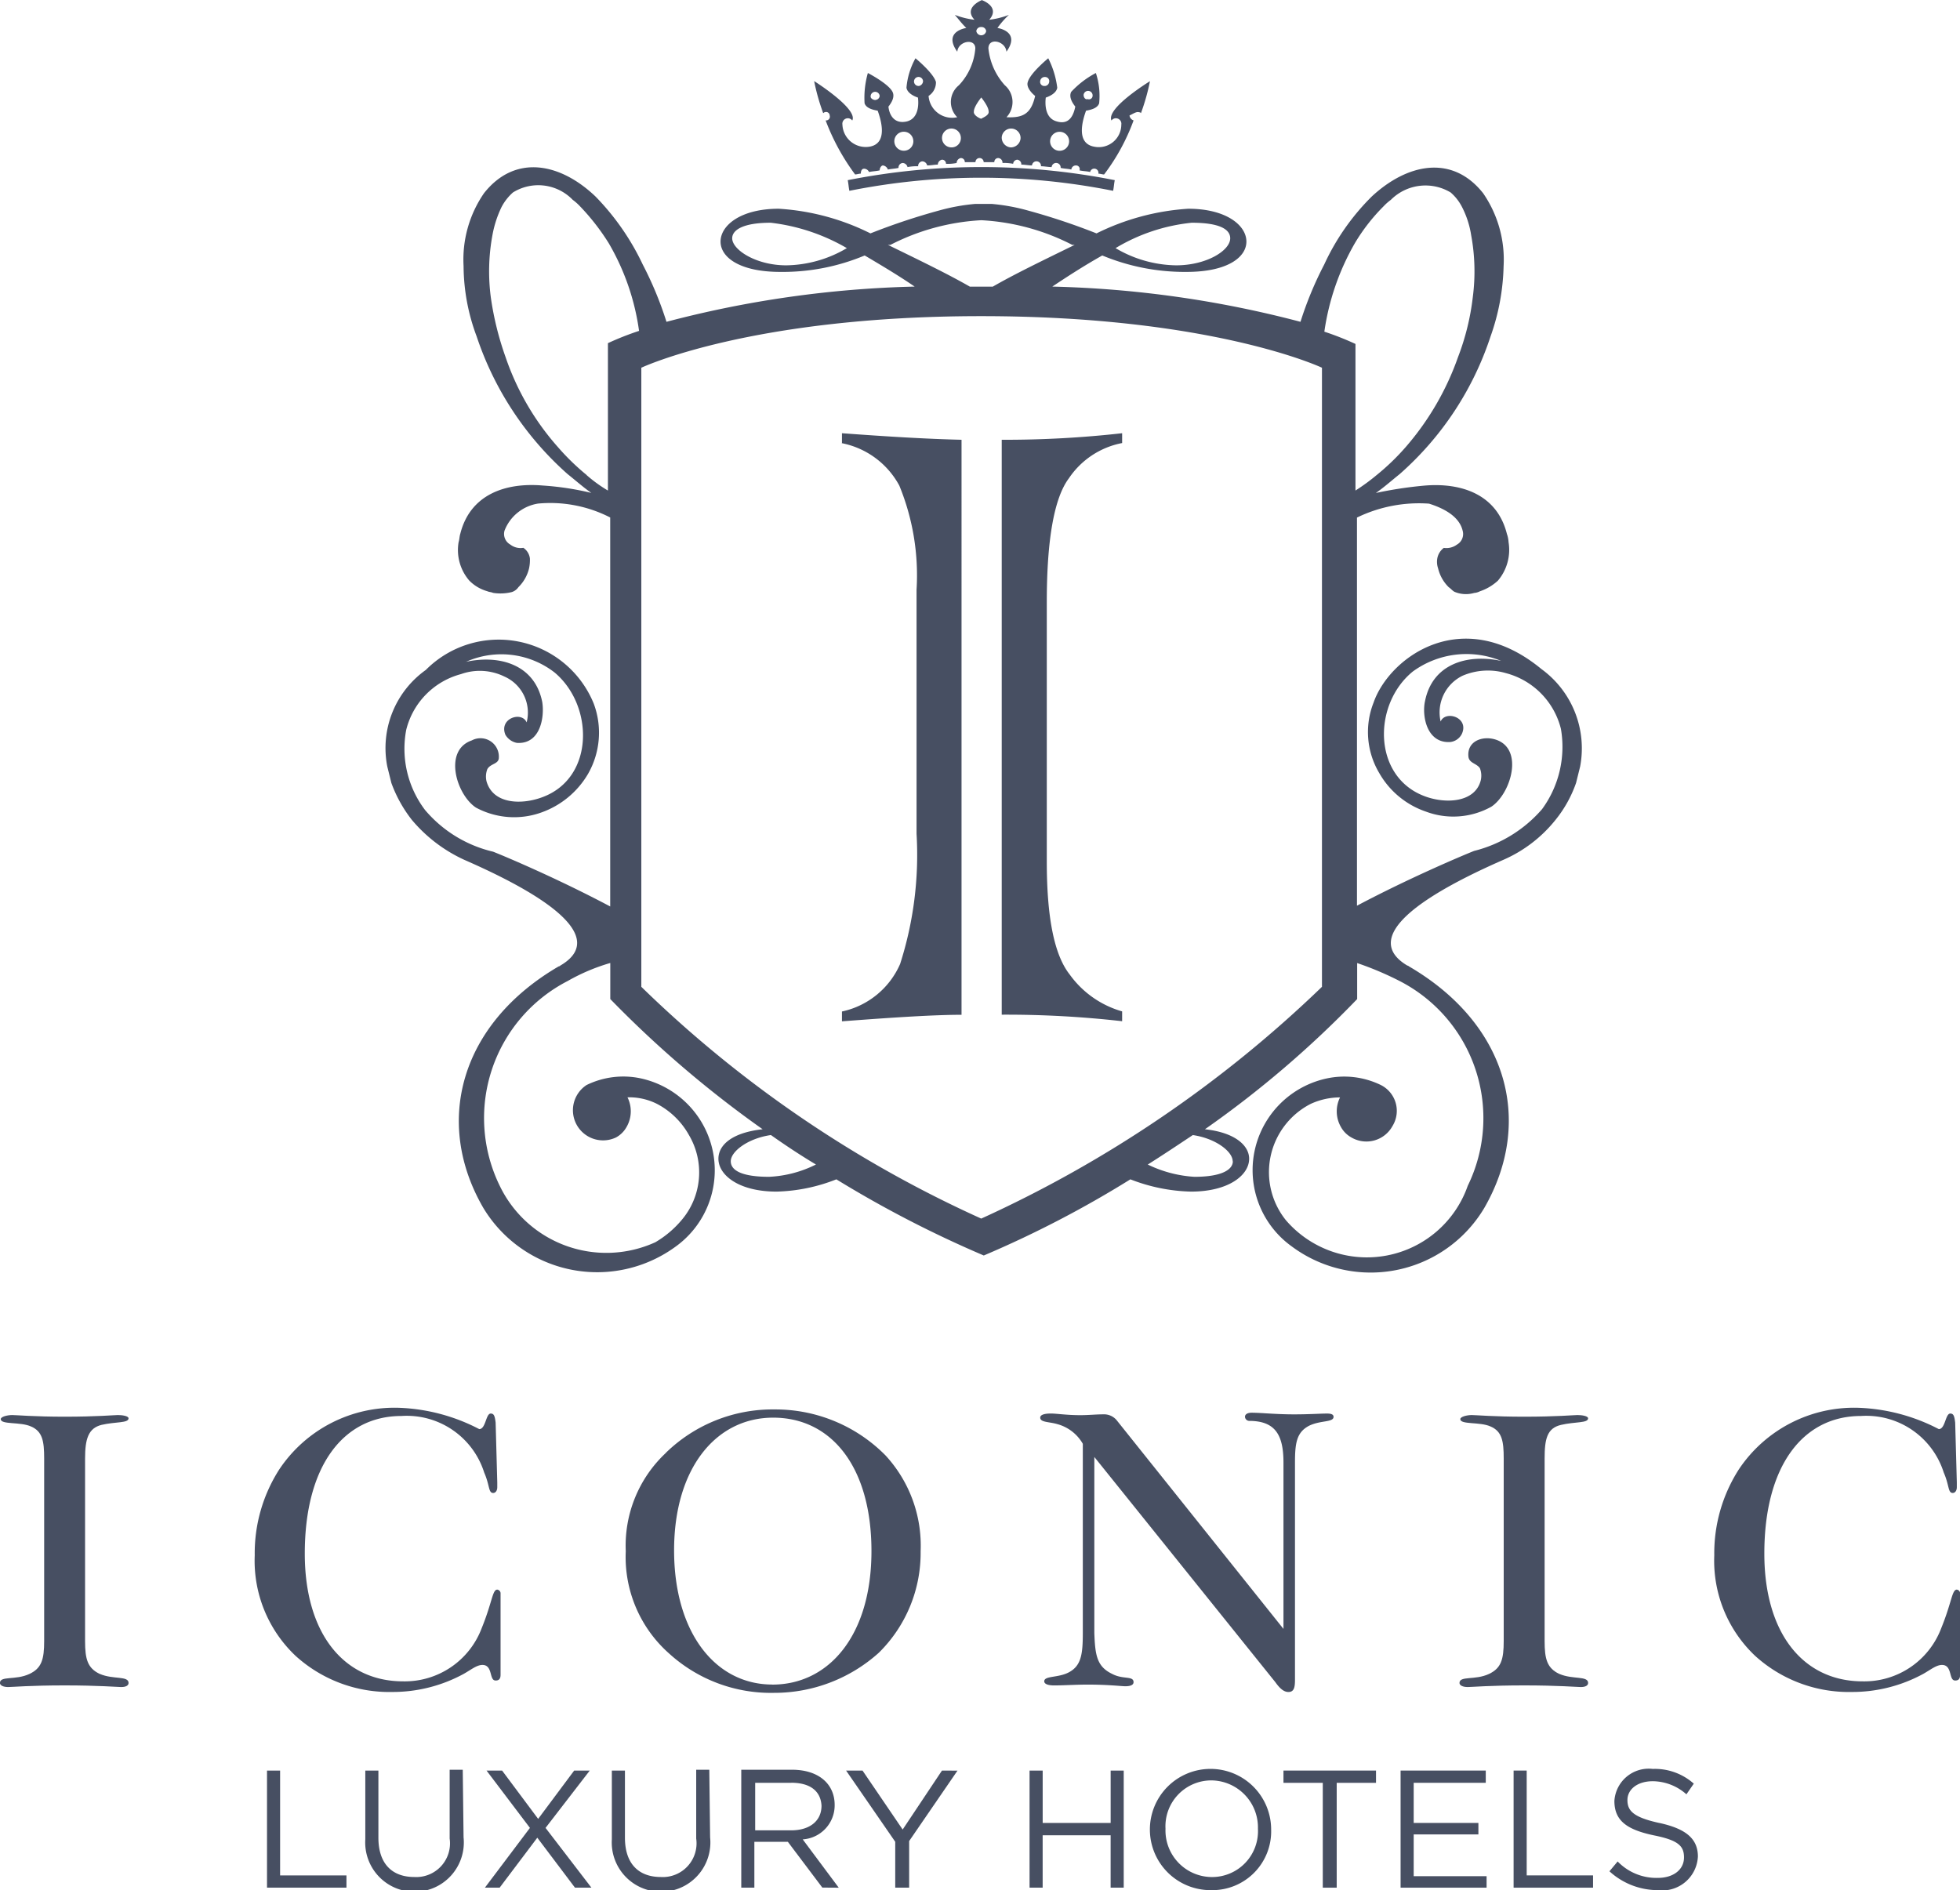 <svg xmlns="http://www.w3.org/2000/svg" width="71.542" height="69" viewBox="0 0 71.542 69">
  <defs>
    <style>
      .cls-1 {
        fill: #474f62;
      }
    </style>
  </defs>
  <g id="Group_162" data-name="Group 162" transform="translate(-483.217 -4531.912)">
    <g id="Group_12" data-name="Group 12" transform="translate(483.217 4583.304)">
      <path id="Path_24" data-name="Path 24" class="cls-1" d="M3.647,182.247c.478.209,1.046.06,1.046.329,0,.09-.09.149-.269.149-.12,0-.837-.06-2.063-.06-1.256,0-1.913.06-2.063.06-.179,0-.3-.06-.3-.149,0-.269.568-.09,1.076-.329.448-.209.538-.538.538-1.2v-6.667c0-.628-.06-.987-.478-1.166-.389-.179-1.106-.06-1.106-.269,0-.09.239-.149.419-.149.149,0,.807.06,1.913.06,1.166,0,1.824-.06,1.943-.06.149,0,.389.03.389.12,0,.179-.478.12-.987.239-.478.12-.6.508-.6,1.226v6.667c0,.658.09.987.538,1.2" transform="translate(0 -172.531)"/>
      <path id="Path_25" data-name="Path 25" class="cls-1" d="M39.889,181.855c-.239,0-.09-.568-.478-.568-.209,0-.419.179-.688.329a5.417,5.417,0,0,1-2.6.658,5.086,5.086,0,0,1-3.528-1.315,4.775,4.775,0,0,1-1.495-3.677,5.665,5.665,0,0,1,.9-3.139,5.054,5.054,0,0,1,4.395-2.242,6.848,6.848,0,0,1,2.9.777c.239,0,.239-.568.419-.568.12,0,.149.09.179.329l.06,2.182v.179c0,.12-.06.209-.149.209-.179,0-.12-.269-.329-.747a2.964,2.964,0,0,0-3.02-2.063c-2.123,0-3.528,1.824-3.528,5.023,0,2.93,1.435,4.664,3.588,4.664a3,3,0,0,0,2.87-1.943c.389-.957.389-1.405.568-1.405a.137.137,0,0,1,.12.149v2.96c0,.149-.06.209-.179.209" transform="translate(-21.802 -171.9)"/>
      <path id="Path_26" data-name="Path 26" class="cls-1" d="M81.74,182.145c2.063,0,3.617-1.794,3.617-4.873S83.893,172.4,81.77,172.4c-2.093,0-3.617,1.854-3.617,4.843s1.495,4.9,3.588,4.9m-3.887-8.461A5.579,5.579,0,0,1,81.83,172.1a5.645,5.645,0,0,1,4.036,1.674,4.86,4.86,0,0,1,1.286,3.5,5.117,5.117,0,0,1-1.525,3.707,5.7,5.7,0,0,1-3.827,1.465,5.514,5.514,0,0,1-3.827-1.435,4.7,4.7,0,0,1-1.584-3.737,4.633,4.633,0,0,1,1.465-3.588" transform="translate(-53.548 -172.04)"/>
      <path id="Path_27" data-name="Path 27" class="cls-1" d="M129.631,182.037c.389.209.777.06.777.3,0,.09-.09.149-.3.149-.149,0-.6-.06-1.375-.06-.448,0-.867.03-1.226.03-.239,0-.359-.06-.359-.15,0-.209.508-.12.9-.329.448-.239.508-.658.508-1.435v-6.906a1.533,1.533,0,0,0-.927-.718c-.3-.09-.628-.06-.628-.239,0-.09.12-.149.389-.149.209,0,.568.06,1.076.06.3,0,.568-.03.837-.03a.6.6,0,0,1,.508.239l6.069,7.594v-6.069c0-1.016-.3-1.525-1.256-1.525a.16.16,0,0,1-.149-.149c0-.09.09-.149.239-.149.359,0,.867.06,1.555.06.568,0,.957-.03,1.2-.03.149,0,.239.03.239.12,0,.209-.478.12-.9.329-.448.239-.508.628-.508,1.345v7.923c0,.269-.03.448-.239.448-.179,0-.329-.149-.478-.359l-6.607-8.221v6.428c.03.807.09,1.226.658,1.495" transform="translate(-89.032 -172.321)"/>
      <path id="Path_28" data-name="Path 28" class="cls-1" d="M181.847,182.247c.478.209,1.046.06,1.046.329,0,.09-.09.149-.269.149-.12,0-.837-.06-2.063-.06-1.256,0-1.913.06-2.063.06-.179,0-.3-.06-.3-.149,0-.269.568-.09,1.076-.329.448-.209.538-.538.538-1.2v-6.667c0-.628-.06-.987-.478-1.166-.389-.179-1.106-.06-1.106-.269,0-.09.239-.149.419-.149.149,0,.807.06,1.913.06,1.166,0,1.824-.06,1.943-.06.149,0,.389.03.389.12,0,.179-.478.12-.987.239s-.6.508-.6,1.226v6.667c0,.658.09.987.538,1.2" transform="translate(-124.925 -172.531)"/>
      <path id="Path_29" data-name="Path 29" class="cls-1" d="M218.089,181.855c-.239,0-.09-.568-.478-.568-.209,0-.419.179-.688.329a5.417,5.417,0,0,1-2.6.658,5.087,5.087,0,0,1-3.528-1.315,4.775,4.775,0,0,1-1.495-3.677,5.665,5.665,0,0,1,.9-3.139,5.054,5.054,0,0,1,4.395-2.242,6.848,6.848,0,0,1,2.9.777c.239,0,.239-.568.419-.568.12,0,.15.09.179.329l.06,2.182v.179c0,.12-.06.209-.149.209-.179,0-.12-.269-.329-.747a2.964,2.964,0,0,0-3.02-2.063c-2.123,0-3.528,1.824-3.528,5.023,0,2.93,1.435,4.664,3.588,4.664a3,3,0,0,0,2.87-1.943c.389-.957.389-1.405.568-1.405a.137.137,0,0,1,.12.149v2.96c0,.149-.06.209-.179.209" transform="translate(-146.727 -171.9)"/>
    </g>
    <path id="Path_30" data-name="Path 30" class="cls-1" d="M32.6,216.2v4.275h2.9v-.448H33.078V216.2Z" transform="translate(460.363 4380.347)"/>
    <g id="Group_13" data-name="Group 13" transform="translate(496.551 4596.517)">
      <path id="Path_31" data-name="Path 31" class="cls-1" d="M48.188,218.581a1.8,1.8,0,1,1-3.588.06V216.13h.478v2.451c0,.927.478,1.435,1.315,1.435a1.231,1.231,0,0,0,1.286-1.405V216.1h.478l.03,2.481Z" transform="translate(-44.6 -216.1)"/>
    </g>
    <path id="Path_32" data-name="Path 32" class="cls-1" d="M62.459,216.2l-1.315,1.764L59.828,216.2H59.26l1.584,2.093L59.2,220.475h.538l1.375-1.824,1.375,1.824h.6l-1.674-2.182,1.614-2.093Z" transform="translate(441.716 4380.347)"/>
    <g id="Group_14" data-name="Group 14" transform="translate(505.55 4596.517)">
      <path id="Path_33" data-name="Path 33" class="cls-1" d="M78.288,218.581a1.8,1.8,0,1,1-3.588.06V216.13h.478v2.451c0,.927.478,1.435,1.315,1.435a1.231,1.231,0,0,0,1.286-1.405V216.1h.478l.03,2.481Z" transform="translate(-74.7 -216.1)"/>
      <path id="Path_34" data-name="Path 34" class="cls-1" d="M92.324,216.578H91.008v1.734h1.315c.658,0,1.106-.329,1.106-.9-.03-.538-.419-.837-1.106-.837m1.136,3.827L92.2,218.731H90.978v1.674H90.5V216.1h1.854c.957,0,1.555.508,1.555,1.286a1.245,1.245,0,0,1-1.166,1.256l1.315,1.764Z" transform="translate(-85.776 -216.1)"/>
    </g>
    <path id="Path_35" data-name="Path 35" class="cls-1" d="M106.8,216.2l-1.435,2.153L103.9,216.2h-.6l1.794,2.6v1.674h.508v-1.7l1.764-2.571Z" transform="translate(410.8 4380.347)"/>
    <path id="Path_36" data-name="Path 36" class="cls-1" d="M128.66,216.2v1.913h-2.481V216.2H125.7v4.275h.478v-1.913h2.481v1.913h.478V216.2Z" transform="translate(395.097 4380.347)"/>
    <g id="Group_15" data-name="Group 15" transform="translate(525.251 4596.487)">
      <path id="Path_37" data-name="Path 37" class="cls-1" d="M142.782,216.419a1.675,1.675,0,0,0-1.674,1.764,1.7,1.7,0,0,0,1.7,1.764,1.675,1.675,0,0,0,1.674-1.764,1.717,1.717,0,0,0-1.7-1.764m0,4.006a2.213,2.213,0,1,1,2.182-2.212,2.145,2.145,0,0,1-2.182,2.212" transform="translate(-140.6 -216)"/>
    </g>
    <path id="Path_38" data-name="Path 38" class="cls-1" d="M156.7,216.2v.448h1.435v3.827h.508v-3.827h1.435V216.2Z" transform="translate(373.365 4380.347)"/>
    <path id="Path_39" data-name="Path 39" class="cls-1" d="M171,216.2v4.275h3.139v-.419h-2.661v-1.525h2.362v-.419h-2.362v-1.465h2.631V216.2Z" transform="translate(363.34 4380.347)"/>
    <path id="Path_40" data-name="Path 40" class="cls-1" d="M184.8,216.2v4.275h2.9v-.448h-2.422V216.2Z" transform="translate(353.665 4380.347)"/>
    <path id="Path_41" data-name="Path 41" class="cls-1" d="M198.324,217.973c.957.209,1.405.568,1.405,1.226a1.3,1.3,0,0,1-1.465,1.226,2.619,2.619,0,0,1-1.764-.688l.3-.359a1.963,1.963,0,0,0,1.465.6c.568,0,.957-.3.957-.747,0-.419-.209-.628-1.106-.807-.987-.209-1.435-.538-1.435-1.256A1.256,1.256,0,0,1,198.084,216a2.134,2.134,0,0,1,1.495.538l-.269.389a1.874,1.874,0,0,0-1.226-.478c-.568,0-.927.3-.927.688s.209.628,1.166.837" transform="translate(345.463 4380.487)"/>
    <g id="Group_19" data-name="Group 19" transform="translate(512.934 4531.912)">
      <g id="Group_18" data-name="Group 18">
        <g id="Group_16" data-name="Group 16" transform="translate(1.226 6.099)">
          <path id="Path_42" data-name="Path 42" class="cls-1" d="M103.5,20.878c.03.149.03.239.06.389a24.456,24.456,0,0,1,9.627,0c.03-.149.03-.239.06-.389a25.062,25.062,0,0,0-9.746,0Z" transform="translate(-103.5 -20.4)"/>
        </g>
        <g id="Group_17" data-name="Group 17">
          <path id="Path_43" data-name="Path 43" class="cls-1" d="M111.269,4.1c.03,0,.03,0,.06.03a7.718,7.718,0,0,0,.329-1.166s-1.614.987-1.405,1.435a.2.2,0,0,1,.359.149.823.823,0,0,1-.987.807c-.688-.12-.419-.987-.3-1.315.179-.03.419-.09.478-.269a2.662,2.662,0,0,0-.12-1.106,3.376,3.376,0,0,0-.9.688c-.09.179.03.389.149.538-.06.3-.209.688-.688.538-.419-.12-.419-.628-.389-.867.179-.06.389-.179.419-.359a3.27,3.27,0,0,0-.329-1.076s-.658.538-.747.867c-.06.179.12.389.269.508-.149.658-.448.807-1.046.777a.808.808,0,0,0-.06-1.166,2.363,2.363,0,0,1-.6-1.345c0-.419.628-.269.658.12.538-.747-.329-.867-.329-.867a3.2,3.2,0,0,1,.419-.478,2.932,2.932,0,0,1-.718.179c.419-.478-.269-.718-.269-.718s-.688.269-.269.718a2.932,2.932,0,0,1-.718-.179c.179.209.239.3.419.478,0,0-.867.12-.329.867.03-.389.658-.508.658-.12a2.206,2.206,0,0,1-.6,1.345.782.782,0,0,0-.06,1.166.861.861,0,0,1-1.046-.777.587.587,0,0,0,.269-.508c-.09-.329-.747-.867-.747-.867a2.677,2.677,0,0,0-.329,1.076c.03.179.239.3.419.359.03.239.03.747-.389.867-.478.12-.658-.239-.688-.538.12-.149.239-.359.149-.538-.149-.3-.9-.688-.9-.688a3.3,3.3,0,0,0-.12,1.106c.06.179.3.239.478.269.12.329.389,1.2-.3,1.315a.851.851,0,0,1-.987-.807.2.2,0,0,1,.359-.149C101.014,3.976,99.4,2.96,99.4,2.96a7.718,7.718,0,0,0,.329,1.166c.03,0,.03-.03.06-.03a.132.132,0,0,1,.179.12.137.137,0,0,1-.149.179h0a8.047,8.047,0,0,0,1.076,1.973c.06,0,.149-.03.209-.03,0-.09.03-.179.12-.179a.2.2,0,0,1,.179.12c.149-.03.269-.03.389-.06,0-.09.06-.179.12-.179a.221.221,0,0,1,.179.149c.149-.03.269-.03.389-.06a.167.167,0,0,1,.149-.179.189.189,0,0,1,.179.149,1.839,1.839,0,0,1,.389-.03.167.167,0,0,1,.149-.179.189.189,0,0,1,.179.149c.149,0,.269-.03.389-.03a.189.189,0,0,1,.149-.179.141.141,0,0,1,.149.149,1.461,1.461,0,0,0,.389-.03.189.189,0,0,1,.149-.179.141.141,0,0,1,.149.149h.389a.149.149,0,1,1,.3,0h.389a.141.141,0,0,1,.149-.149.167.167,0,0,1,.149.179,1.839,1.839,0,0,1,.389.03.16.16,0,0,1,.149-.149.167.167,0,0,1,.149.179c.12,0,.269.03.389.03a.165.165,0,1,1,.329.03c.12,0,.269.03.389.03a.165.165,0,0,1,.329.03c.12.03.269.03.389.06a.167.167,0,0,1,.179-.149.132.132,0,0,1,.12.179c.12.03.269.03.389.06a.152.152,0,0,1,.3.06c.06,0,.149.03.209.03a7.543,7.543,0,0,0,1.076-1.973h0a.221.221,0,0,1-.149-.179C111.089,4.126,111.179,4.066,111.269,4.1Zm-9.627-.448c-.09,0-.179-.06-.179-.12a.165.165,0,1,1,.329-.03A.16.16,0,0,1,101.642,3.647ZM102.718,5.5a.347.347,0,1,1,.3-.389A.343.343,0,0,1,102.718,5.5Zm.508-2.362a.165.165,0,1,1,.149-.179A.189.189,0,0,1,103.227,3.139Zm1.2,2.242a.344.344,0,1,1,.329-.359A.338.338,0,0,1,104.423,5.381ZM105.5.987a.167.167,0,0,1,.179.149.182.182,0,0,1-.359,0A.167.167,0,0,1,105.5.987Zm0,3.348c-.03,0-.3-.12-.269-.269,0-.179.269-.508.269-.508s.269.329.269.508C105.8,4.215,105.529,4.305,105.5,4.335Zm1.076,1.046a.359.359,0,0,1-.329-.359.344.344,0,0,1,.688.03A.359.359,0,0,1,106.575,5.381ZM107.8,3.139a.15.15,0,0,1-.149-.179.167.167,0,0,1,.179-.149.15.15,0,0,1,.149.179A.167.167,0,0,1,107.8,3.139Zm.508,2.362a.347.347,0,0,1,.09-.688.347.347,0,1,1-.09.688Zm.927-2.033a.165.165,0,1,1,.329.03.132.132,0,0,1-.179.12C109.3,3.647,109.236,3.558,109.236,3.468Z" transform="translate(-99.4 0)"/>
        </g>
      </g>
    </g>
    <path id="Path_44" data-name="Path 44" class="cls-1" d="M89.312,38.754c-2.9-2.392-5.561-.419-6.129,1.226a2.925,2.925,0,0,0,.209,2.571,3.112,3.112,0,0,0,1.7,1.405,2.849,2.849,0,0,0,2.392-.179c.718-.478,1.2-2.123.149-2.451-.478-.149-1.046.06-.987.628.03.239.3.239.419.419a.752.752,0,0,1,.03.448c-.209.807-1.286.867-2.063.568-1.883-.718-1.883-3.348-.419-4.544a3.325,3.325,0,0,1,3.229-.389c-1.256-.269-2.511.12-2.78,1.465-.12.538.06,1.555.927,1.495a.54.54,0,0,0,.419-.3c.269-.6-.6-.867-.777-.448a1.488,1.488,0,0,1,.807-1.674,2.351,2.351,0,0,1,1.584-.09,2.8,2.8,0,0,1,2,2.033,3.849,3.849,0,0,1-.688,2.93,4.83,4.83,0,0,1-2.481,1.525c-.448.179-2.362.987-4.275,2V33.223a5.177,5.177,0,0,1,2.631-.508c.568.179,1.106.478,1.226.987a.442.442,0,0,1-.209.508.644.644,0,0,1-.478.12.611.611,0,0,0-.239.389.736.736,0,0,0,.03.359,1.43,1.43,0,0,0,.389.688c.09.06.149.149.239.179a1.076,1.076,0,0,0,.688.03.554.554,0,0,0,.209-.06,1.828,1.828,0,0,0,.658-.389,1.738,1.738,0,0,0,.389-1.405,1.062,1.062,0,0,0-.06-.3c-.359-1.435-1.644-1.883-3.02-1.764a14.61,14.61,0,0,0-1.764.269c.3-.209.568-.448.867-.688a11.452,11.452,0,0,0,3.318-5.023,8.167,8.167,0,0,0,.478-2.571,4.266,4.266,0,0,0-.747-2.661c-1.136-1.435-2.78-1.076-4.066.12a8.487,8.487,0,0,0-1.734,2.481,12.982,12.982,0,0,0-.867,2.093,39.06,39.06,0,0,0-9.059-1.286c.538-.359,1.136-.747,1.824-1.136a7.846,7.846,0,0,0,3.079.6c1.495,0,2.182-.538,2.182-1.106,0-.6-.747-1.2-2.123-1.2a8.773,8.773,0,0,0-3.348.9,23.776,23.776,0,0,0-2.511-.837,7.2,7.2,0,0,0-1.315-.239h-.6a7.2,7.2,0,0,0-1.315.239,23.776,23.776,0,0,0-2.511.837,8.641,8.641,0,0,0-3.348-.9c-1.375,0-2.123.6-2.123,1.2,0,.568.688,1.106,2.182,1.106a7.744,7.744,0,0,0,3.079-.6c.658.389,1.256.747,1.824,1.136a39.06,39.06,0,0,0-9.059,1.286,12.981,12.981,0,0,0-.867-2.093A9.1,9.1,0,0,0,54.781,21.5c-1.286-1.226-2.93-1.555-4.066-.12a4.266,4.266,0,0,0-.747,2.661,7.4,7.4,0,0,0,.478,2.571,11.621,11.621,0,0,0,3.318,5.023c.3.239.568.478.867.688a10.394,10.394,0,0,0-1.764-.269c-1.375-.12-2.661.329-3.02,1.764-.03.09-.03.209-.06.3a1.709,1.709,0,0,0,.389,1.405,1.483,1.483,0,0,0,.658.389c.06.03.149.03.209.06a1.724,1.724,0,0,0,.688-.03.465.465,0,0,0,.239-.179,1.43,1.43,0,0,0,.389-.688,1.456,1.456,0,0,0,.03-.359.546.546,0,0,0-.239-.389.61.61,0,0,1-.478-.12.442.442,0,0,1-.209-.508,1.573,1.573,0,0,1,1.226-.987,4.791,4.791,0,0,1,2.631.508v14.2c-1.913-1.016-3.827-1.824-4.275-2A4.644,4.644,0,0,1,48.563,43.9a3.7,3.7,0,0,1-.688-2.93,2.8,2.8,0,0,1,2-2.033,2.043,2.043,0,0,1,1.584.09A1.437,1.437,0,0,1,52.27,40.7c-.179-.419-1.016-.149-.777.448a.618.618,0,0,0,.419.3c.867.06,1.016-.957.927-1.495-.269-1.345-1.525-1.734-2.78-1.465a3.17,3.17,0,0,1,3.229.389c1.435,1.2,1.465,3.827-.419,4.544-.777.3-1.824.269-2.063-.568a.752.752,0,0,1,.03-.448c.12-.209.419-.179.419-.419a.671.671,0,0,0-.987-.628c-1.046.359-.568,1.973.149,2.451a2.939,2.939,0,0,0,2.392.179,3.22,3.22,0,0,0,1.7-1.405,3.027,3.027,0,0,0,.209-2.571,3.747,3.747,0,0,0-6.129-1.226,3.5,3.5,0,0,0-1.405,3.528l.149.6a4.883,4.883,0,0,0,.747,1.345A5.473,5.473,0,0,0,50,45.72c3.887,1.7,4.933,3.02,3.5,3.857a.093.093,0,0,1-.06.03c-3.588,2.093-4.574,5.68-2.75,8.819a4.852,4.852,0,0,0,7.026,1.405A3.433,3.433,0,0,0,56.456,53.7a3.053,3.053,0,0,0-2,.239,1.1,1.1,0,0,0,1.076,1.913.972.972,0,0,0,.389-.389h0a1.142,1.142,0,0,0,.03-1.076,2.265,2.265,0,0,1,1.076.239,2.843,2.843,0,0,1,1.166,1.136,2.682,2.682,0,0,1-.269,3.109,3.7,3.7,0,0,1-.957.807,4.317,4.317,0,0,1-5.68-2.063,5.627,5.627,0,0,1,2.481-7.474,7.143,7.143,0,0,1,1.555-.658V50.8a39.8,39.8,0,0,0,5.561,4.753c-1.106.12-1.614.568-1.614,1.076,0,.6.747,1.2,2.123,1.2a6.317,6.317,0,0,0,2.182-.448,41.129,41.129,0,0,0,5.381,2.78,38.89,38.89,0,0,0,5.351-2.78,6.47,6.47,0,0,0,2.212.448c1.375,0,2.123-.6,2.123-1.2,0-.478-.508-.957-1.614-1.076A37.682,37.682,0,0,0,82.585,50.8V49.486a11.512,11.512,0,0,1,1.555.658,5.627,5.627,0,0,1,2.481,7.474,3.9,3.9,0,0,1-6.637,1.256,2.8,2.8,0,0,1,.9-4.245,2.579,2.579,0,0,1,1.076-.239,1.142,1.142,0,0,0,.03,1.076h0a.972.972,0,0,0,.389.389,1.086,1.086,0,0,0,1.495-.419,1.055,1.055,0,0,0-.419-1.495,3.053,3.053,0,0,0-2-.239,3.425,3.425,0,0,0-1.256,6.129,4.825,4.825,0,0,0,7.026-1.405c1.824-3.169.837-6.727-2.75-8.819a.1.1,0,0,0-.06-.03c-1.405-.837-.389-2.153,3.5-3.857a4.985,4.985,0,0,0,1.913-1.465,4.485,4.485,0,0,0,.747-1.345l.149-.6A3.578,3.578,0,0,0,89.312,38.754ZM76.546,22.46c1.016,0,1.405.239,1.405.568,0,.448-.867.987-1.973.987a4.448,4.448,0,0,1-2.212-.628A6.693,6.693,0,0,1,76.546,22.46Zm-14.8,1.555c-1.106,0-1.973-.568-1.973-.987,0-.3.389-.568,1.405-.568a7.165,7.165,0,0,1,2.78.927A4.448,4.448,0,0,1,61.747,24.015ZM82.5,23.208a6.849,6.849,0,0,1,1.046-1.345,1.935,1.935,0,0,1,.269-.239,1.785,1.785,0,0,1,2.182-.269,1.752,1.752,0,0,1,.419.538,3.363,3.363,0,0,1,.329,1.016,7.247,7.247,0,0,1,.06,2.272,8.971,8.971,0,0,1-.538,2.182,10.116,10.116,0,0,1-1.913,3.289A8.461,8.461,0,0,1,83.3,31.668a7.4,7.4,0,0,1-.777.568V26.885a10.563,10.563,0,0,0-1.136-.448A9.024,9.024,0,0,1,82.5,23.208Zm-17.041.06h.09a8.182,8.182,0,0,1,3.318-.9,8.182,8.182,0,0,1,3.318.9h.09c-1.226.6-2.212,1.076-2.99,1.525h-.837C67.667,24.344,66.68,23.865,65.454,23.267Zm-11,8.4a8.463,8.463,0,0,1-1.046-1.016,9.607,9.607,0,0,1-1.913-3.289,11.088,11.088,0,0,1-.538-2.182,7.27,7.27,0,0,1,.06-2.272,3.99,3.99,0,0,1,.329-1.016,1.862,1.862,0,0,1,.419-.538,1.748,1.748,0,0,1,2.182.269,1.935,1.935,0,0,1,.269.239,8.215,8.215,0,0,1,1.046,1.345,8.693,8.693,0,0,1,1.106,3.2,10.563,10.563,0,0,0-1.136.448v5.381A5.208,5.208,0,0,1,54.453,31.668Zm6.667,25.621c-1.016,0-1.405-.239-1.405-.568,0-.359.628-.837,1.465-.957.508.359,1.046.718,1.644,1.076A4.25,4.25,0,0,1,61.119,57.289Zm16.921-.568c0,.3-.389.568-1.405.568a4.52,4.52,0,0,1-1.7-.448c.568-.359,1.106-.718,1.644-1.076C77.413,55.884,78.041,56.363,78.041,56.721ZM81.3,50.353a44.376,44.376,0,0,1-12.437,8.461,43.266,43.266,0,0,1-12.407-8.461v-22.6s3.976-1.883,12.407-1.883c8.461,0,12.437,1.883,12.437,1.883Z" transform="translate(450.17 4517.583)"/>
    <g id="Group_20" data-name="Group 20" transform="translate(513.921 4547.727)">
      <path id="Path_45" data-name="Path 45" class="cls-1" d="M102.7,53.259a3.052,3.052,0,0,1,2.123,1.555,8.625,8.625,0,0,1,.628,3.8v8.909a13.037,13.037,0,0,1-.6,4.753,3,3,0,0,1-2.123,1.734v.359c1.943-.149,3.408-.239,4.365-.239V53.139c-1.286-.03-2.75-.12-4.365-.239v.359Z" transform="translate(-102.7 -52.9)"/>
      <path id="Path_46" data-name="Path 46" class="cls-1" d="M122.3,74.126a37.387,37.387,0,0,1,4.395.239v-.359a3.552,3.552,0,0,1-1.913-1.345c-.568-.718-.837-2.093-.837-4.126V59.059c0-2.272.269-3.8.807-4.514a3.023,3.023,0,0,1,1.943-1.286V52.9a38.159,38.159,0,0,1-4.395.239Z" transform="translate(-116.44 -52.9)"/>
    </g>
  </g>
</svg>
